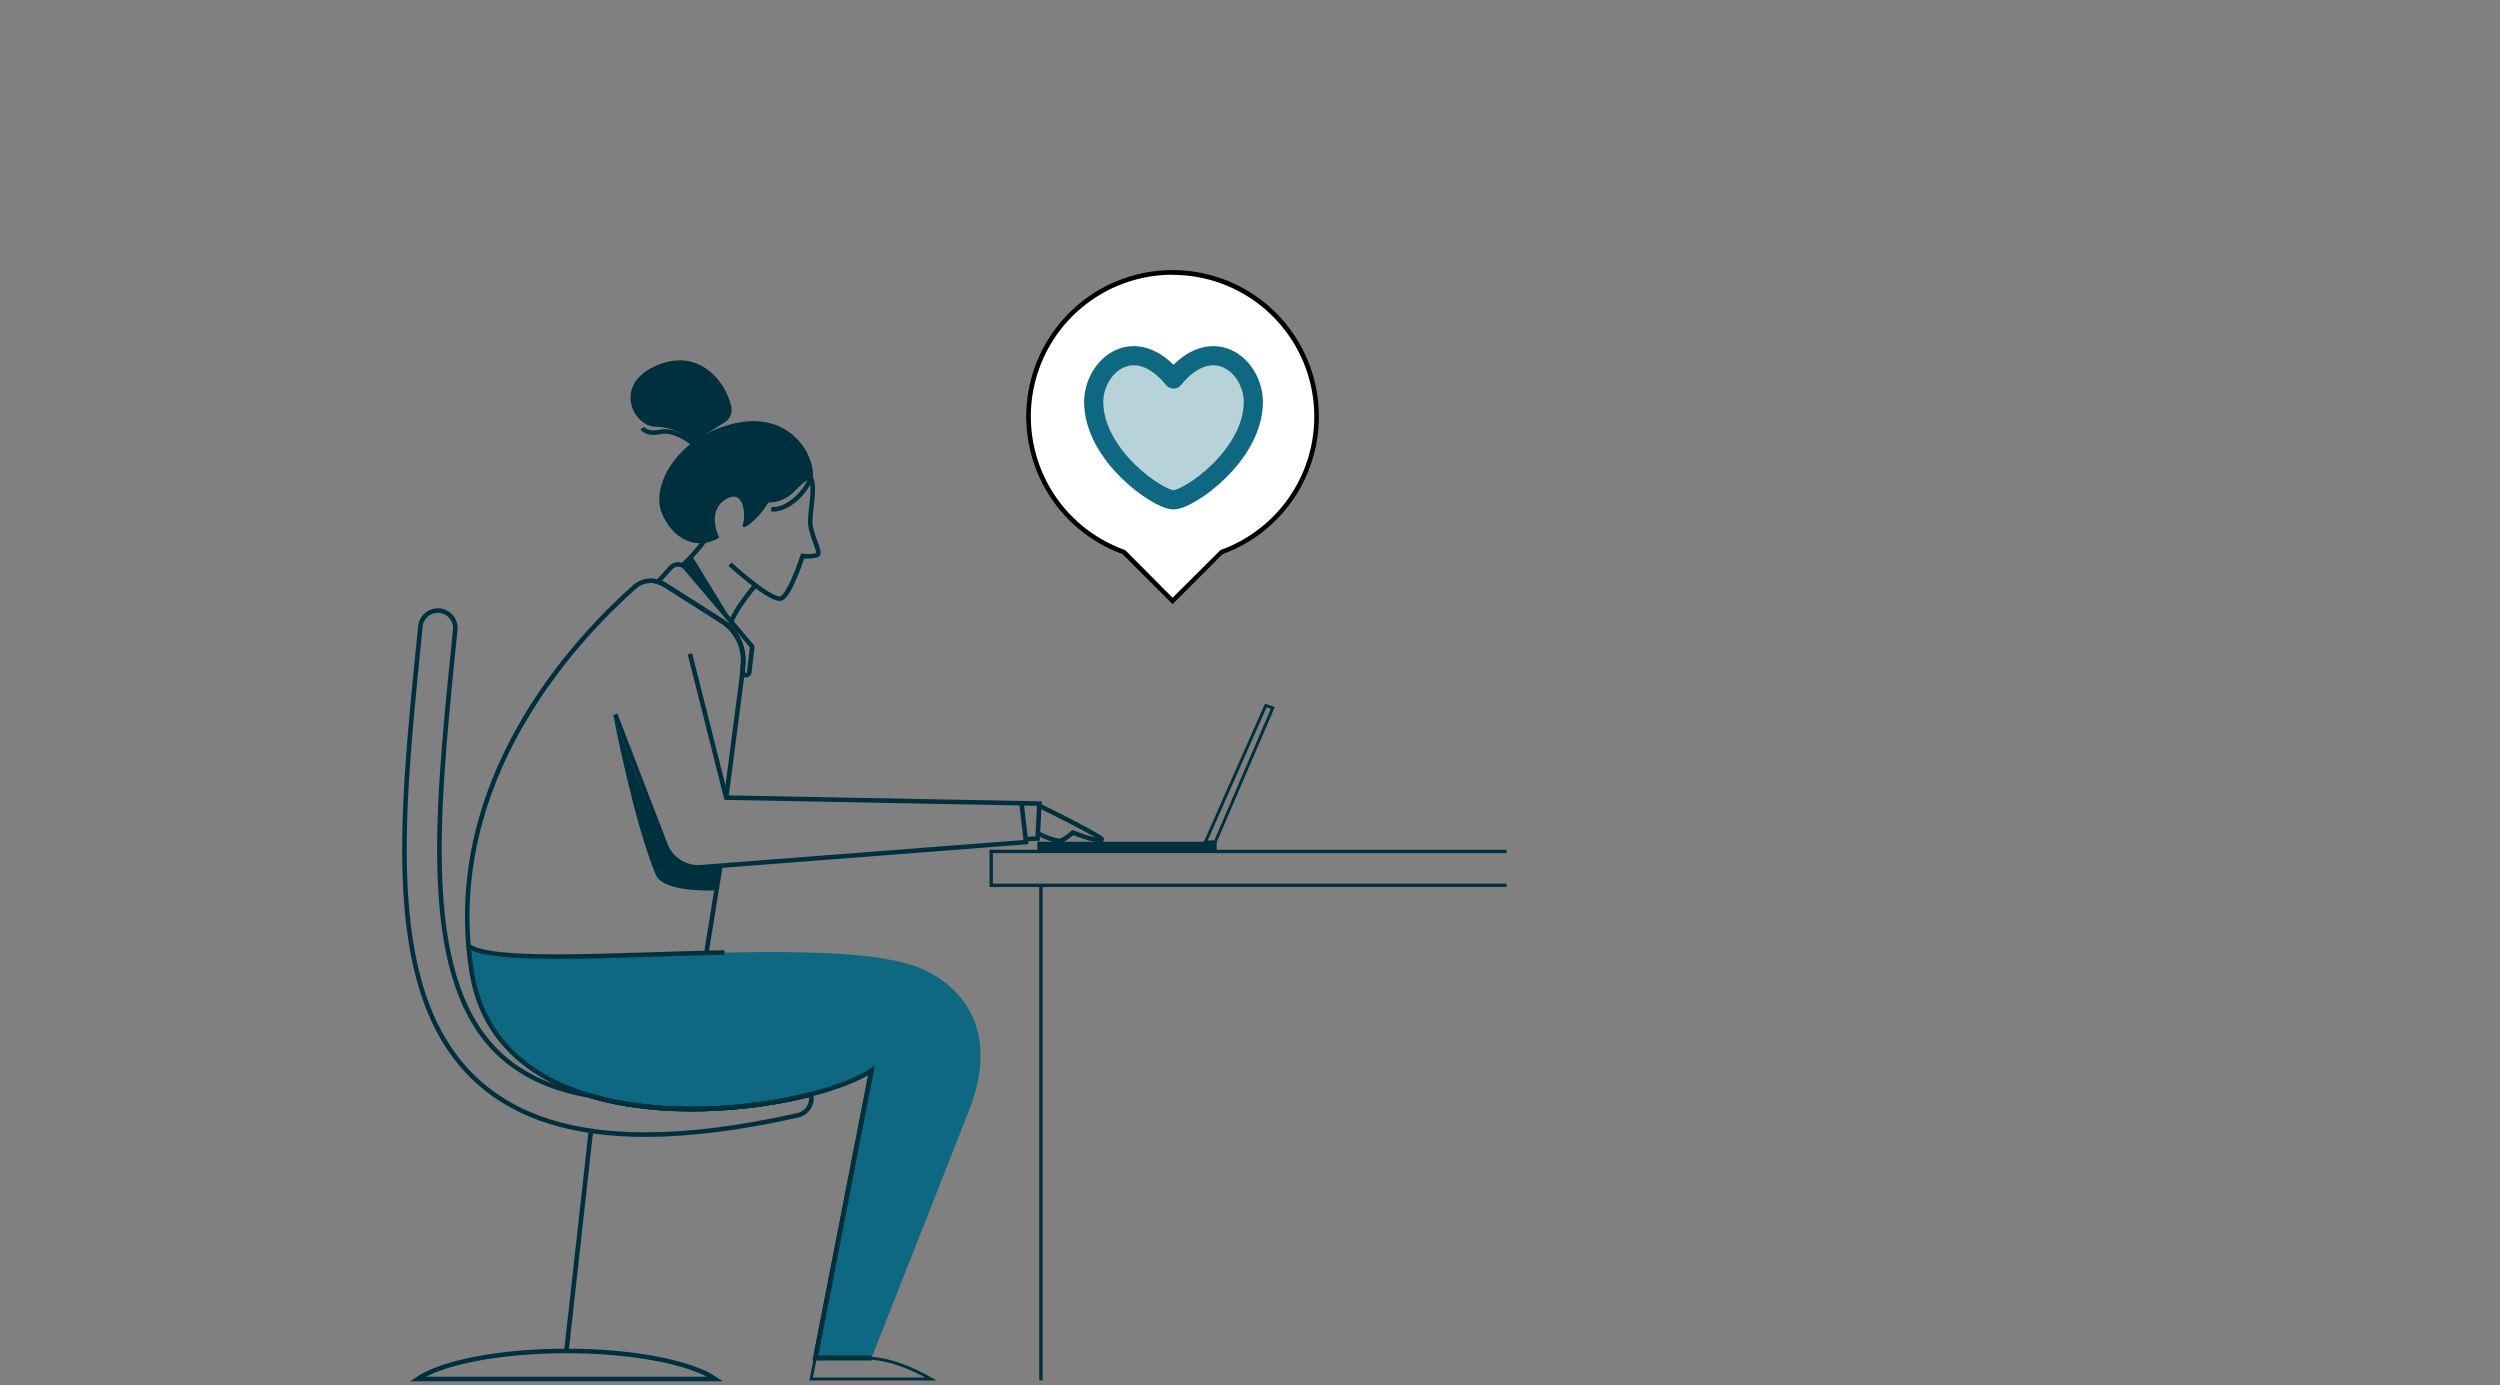 <?xml version="1.0" encoding="UTF-8"?> <svg xmlns="http://www.w3.org/2000/svg" width="648" height="359" viewBox="0 0 648 359" fill="none"><rect x="0" y="0" width="648" height="359" fill="#808080" stroke="none"/> <g clip-path="url(#clip0_170_173)"> <path d="M194.977 167.602L194.219 174.246C194.204 174.4 194.146 174.547 194.052 174.67C193.956 174.793 193.831 174.889 193.688 174.951C193.547 175.012 193.393 175.035 193.24 175.019C193.086 175.003 192.94 174.945 192.816 174.852L192.414 174.541L192.603 172.008C192.767 169.855 192.342 167.698 191.375 165.768C190.408 163.838 188.935 162.207 187.112 161.049L172.239 151.598C171.7 151.268 171.118 151.012 170.51 150.84L173.87 147.116C174.119 146.846 174.425 146.634 174.765 146.494C175.103 146.351 175.467 146.281 175.834 146.289C176.202 146.304 176.564 146.395 176.896 146.555C177.223 146.721 177.513 146.953 177.745 147.237L194.977 167.602Z" stroke="#002F3D" stroke-width="1.183" stroke-miterlimit="10"></path> <path d="M170.532 150.756C171.14 150.929 171.722 151.184 172.261 151.515L187.134 160.965C188.956 162.123 190.43 163.754 191.397 165.685C192.364 167.615 192.789 169.772 192.625 171.924L192.436 174.458" stroke="#002F3D" stroke-width="1.183" stroke-miterlimit="10"></path> <path d="M186.71 224.583L183.152 246.578" stroke="#002F3D" stroke-width="1.183" stroke-miterlimit="10"></path> <path d="M192.421 174.503L188.234 206.745" stroke="#002F3D" stroke-width="1.183" stroke-miterlimit="10"></path> <path d="M251.307 287.482L225.899 351.988H211.359L225.899 277.493C222.486 279.7 216.995 281.862 210.26 283.606C194.287 287.739 171.351 289.514 152.8 283.917C137.449 279.275 125.162 269.59 122.318 252.062C121.949 249.762 121.668 247.486 121.476 245.236C132.261 252.737 210.768 241.603 236.76 250.272C242.213 252.04 261.303 261.133 251.307 287.482Z" fill="#0E6881"></path> <path d="M121.445 245.205C121.332 245.107 121.21 245.038 121.104 244.947" stroke="#002F3D" stroke-width="1.183" stroke-miterlimit="10"></path> <path d="M121.446 245.206C117.472 198.842 150.403 164.674 164.435 152.16C165.247 151.435 166.228 150.926 167.289 150.681C168.349 150.436 169.454 150.462 170.502 150.757" stroke="#002F3D" stroke-width="1.183" stroke-miterlimit="10"></path> <path d="M210.244 283.644C194.256 287.777 171.275 289.544 152.777 283.939" stroke="#002F3D" stroke-width="1.183" stroke-miterlimit="10"></path> <path d="M206.809 289.082C191.903 292.424 178.736 294.095 167.309 294.095C148.56 294.095 134.332 289.62 124.214 280.656C99.307 258.585 103.797 213.912 108.545 166.616L108.977 162.171C109.143 161.009 109.751 159.957 110.675 159.233C111.598 158.509 112.766 158.17 113.934 158.286C115.101 158.403 116.179 158.966 116.941 159.858C117.704 160.75 118.092 161.902 118.025 163.074L117.562 167.571C113.05 212.448 108.803 254.959 130.221 273.928C135.955 279.002 143.426 282.347 152.754 283.977C171.306 289.575 194.241 287.77 210.222 283.667C210.481 284.837 210.267 286.062 209.628 287.076C208.989 288.09 207.976 288.81 206.809 289.082Z" stroke="#002F3D" stroke-width="1.183" stroke-miterlimit="10"></path> <path d="M185.406 357.433H108.234C114.529 353.17 129.47 350.167 146.824 350.167C164.177 350.167 179.111 353.17 185.406 357.433Z" stroke="#002F3D" stroke-width="1.183" stroke-miterlimit="10"></path> <path d="M153.179 292.942L146.815 350.167" stroke="#002F3D" stroke-width="1.183" stroke-miterlimit="10"></path> <path d="M210.73 123.475C210.905 116.861 203.843 106.03 189.251 110.02C174.658 114.009 168.818 126.44 171.534 133.001C174.249 139.561 180.332 142.921 186.437 139.379C186.437 139.379 183.024 132.826 187.871 129.58C192.717 126.334 193.385 133.228 192.588 135.822C191.792 138.416 196.881 134.305 199.111 130.263C200.33 130.276 201.54 130.044 202.668 129.58C203.802 129.118 204.834 128.435 205.702 127.57C207.174 125.963 208.876 124.583 210.753 123.475H210.73Z" fill="#002F3D"></path> <path d="M187.81 109.504C188.465 109.096 188.983 108.5 189.297 107.795C189.611 107.089 189.706 106.305 189.569 105.545C188.386 99.379 181.643 90.3 170.881 94.457C158.291 99.311 164.222 110.702 169.971 110.611C173.564 110.663 177.001 112.091 179.573 114.601L187.81 109.504Z" fill="#002F3D"></path> <path d="M189.213 146.228C189.213 146.228 200.302 156.399 202.63 155.049C204.958 153.699 208.045 144.12 208.045 144.12C209.326 144.302 210.632 144.211 211.875 143.854C213.059 143.255 209.782 138.424 210.01 134.692C210.237 130.961 211.306 126.046 210.123 123.771" stroke="#002F3D" stroke-width="1.183" stroke-miterlimit="10"></path> <path d="M176.797 146.653C179.241 144.381 181.44 141.859 183.357 139.129" stroke="#002F3D" stroke-width="1.183" stroke-miterlimit="10"></path> <path d="M195.788 151.712C195.788 151.712 189.425 159.153 189.47 162.027" stroke="#002F3D" stroke-width="1.183" stroke-miterlimit="10"></path> <path d="M210.123 123.771C209.501 126.615 204.518 132.47 199.907 131.977" stroke="#002F3D" stroke-width="1.183" stroke-miterlimit="10"></path> <path d="M180.688 115.898C179.217 114.487 174.901 111.18 171.154 111.946C167.408 112.712 166.528 110.953 166.528 110.953" stroke="#002F3D" stroke-width="1.183" stroke-miterlimit="10"></path> <path d="M269.479 208.891C269.479 208.891 286.658 217.302 285.528 217.643C283.912 218.227 278.065 215.793 278.065 215.793C278.065 215.793 275.493 218.25 274.174 217.931C272.504 217.546 270.889 216.954 269.365 216.172" stroke="#002F3D" stroke-width="1.183" stroke-miterlimit="10"></path> <path d="M210.245 357.433L211.33 351.987H224.041C230.109 351.987 236.04 354.452 241.319 357.433H210.245Z" stroke="#002F3D" stroke-width="0.758" stroke-miterlimit="10"></path> <path d="M179.376 144.089L189.455 160.562L176.979 146.47L179.376 144.089Z" fill="#002F3D"></path> <path d="M225.899 351.987H211.359L225.899 277.492C222.486 279.699 216.994 281.861 210.267 283.613C194.287 287.746 171.351 289.514 152.8 283.916" stroke="#002F3D" stroke-width="1.183" stroke-miterlimit="10"></path> <path d="M121.446 245.206C127.9 249.696 158.61 247.481 187.81 246.882" stroke="#002F3D" stroke-width="1.183" stroke-miterlimit="10"></path> <path d="M210.229 283.643C194.257 287.777 171.321 289.551 152.77 283.954C137.419 279.312 125.132 269.627 122.288 252.099C121.918 249.799 121.638 247.523 121.446 245.273" stroke="#002F3D" stroke-width="1.183" stroke-miterlimit="10"></path> <path d="M225.853 352.002H211.321L225.853 277.492" stroke="#002F3D" stroke-width="1.183" stroke-miterlimit="10"></path> <path d="M390.481 220.692H256.919V229.475H390.481" stroke="#002F3D" stroke-width="0.88" stroke-miterlimit="10"></path> <path d="M269.813 229.475V357.796" stroke="#002F3D" stroke-width="0.88" stroke-miterlimit="10"></path> <path d="M178.822 169.467L188.234 206.745L264.776 208.194L265.944 218.273L181.689 224.781C179.815 224.929 177.942 224.494 176.326 223.535C174.71 222.577 173.431 221.141 172.663 219.426L159.458 185.159" stroke="#002F3D" stroke-width="1.183" stroke-miterlimit="10"></path> <path d="M315.365 218.175H268.88V220.837H315.365V218.175Z" fill="#002F3D"></path> <path d="M312.43 218.25L328.085 182.868L329.92 183.483L315.016 218.174L312.43 218.25Z" stroke="#002F3D" stroke-width="0.758" stroke-miterlimit="10"></path> <path d="M266.089 217.477L268.941 217.355L269.419 208.307L264.777 208.193" stroke="#002F3D" stroke-width="1.183" stroke-miterlimit="10"></path> <path d="M185.504 230.795C185.504 230.795 172.034 231.485 170.032 226.806C164.359 213.556 159.004 185.539 159.004 185.539C159.004 185.539 170.077 215.012 172.656 219.426C175.235 223.84 179.156 224.917 182.933 224.735L186.725 224.568L185.504 230.795Z" fill="#002F3D"></path> <path d="M341.203 107.991C341.199 101.152 339.32 94.446 335.769 88.603C332.219 82.761 327.134 78.005 321.068 74.856C315.003 71.707 308.19 70.284 301.372 70.744C294.554 71.204 287.994 73.528 282.405 77.462C276.816 81.397 272.414 86.792 269.679 93.059C266.944 99.325 265.98 106.223 266.893 113C267.805 119.777 270.56 126.173 274.856 131.491C279.151 136.809 284.824 140.845 291.254 143.159L303.929 155.783L316.555 143.147C323.777 140.533 330.018 135.756 334.428 129.465C338.839 123.174 341.204 115.676 341.203 107.991V107.991Z" fill="white"></path> <path d="M303.928 156.595L290.974 143.632C282.592 140.583 275.551 134.676 271.089 126.948C266.627 119.22 265.028 110.166 266.575 101.376C268.121 92.585 272.713 84.621 279.545 78.883C286.376 73.145 295.01 70 303.928 70C312.847 70 321.48 73.145 328.312 78.883C335.143 84.621 339.735 92.585 341.282 101.376C342.828 110.166 341.23 119.22 336.768 126.948C332.305 134.676 325.264 140.583 316.882 143.632L303.928 156.595ZM303.928 71.21C295.28 71.205 286.907 74.255 280.286 79.823C273.665 85.391 269.22 93.12 267.735 101.647C266.251 110.173 267.821 118.951 272.17 126.432C276.519 133.913 283.367 139.618 291.508 142.54L291.738 142.674L303.928 154.922L316.349 142.577C324.489 139.654 331.337 133.949 335.686 126.468C340.035 118.987 341.606 110.209 340.121 101.683C338.636 93.156 334.192 85.428 327.571 79.86C320.949 74.292 312.577 71.241 303.928 71.246V71.21Z" fill="black"></path> <path d="M304.179 98.239C294.18 85.971 283.622 94.688 283.483 104.085C283.483 118.075 300.222 129.557 304.179 129.557C308.135 129.557 324.874 118.075 324.874 104.085C324.735 94.688 314.177 85.971 304.179 98.239Z" fill="#0E6881" fill-opacity="0.3"></path> <path d="M304.179 98.239C294.18 85.971 283.622 94.688 283.483 104.085C283.483 118.075 300.222 129.557 304.179 129.557C308.135 129.557 324.874 118.075 324.874 104.085C324.735 94.688 314.177 85.971 304.179 98.239Z" stroke="#0E6881" stroke-width="4.967" stroke-linecap="round" stroke-linejoin="round"></path> </g> <defs> <clipPath id="clip0_170_173"> <rect width="646.855" height="358.032" fill="white" transform="translate(0.572)"></rect> </clipPath> </defs> </svg> 